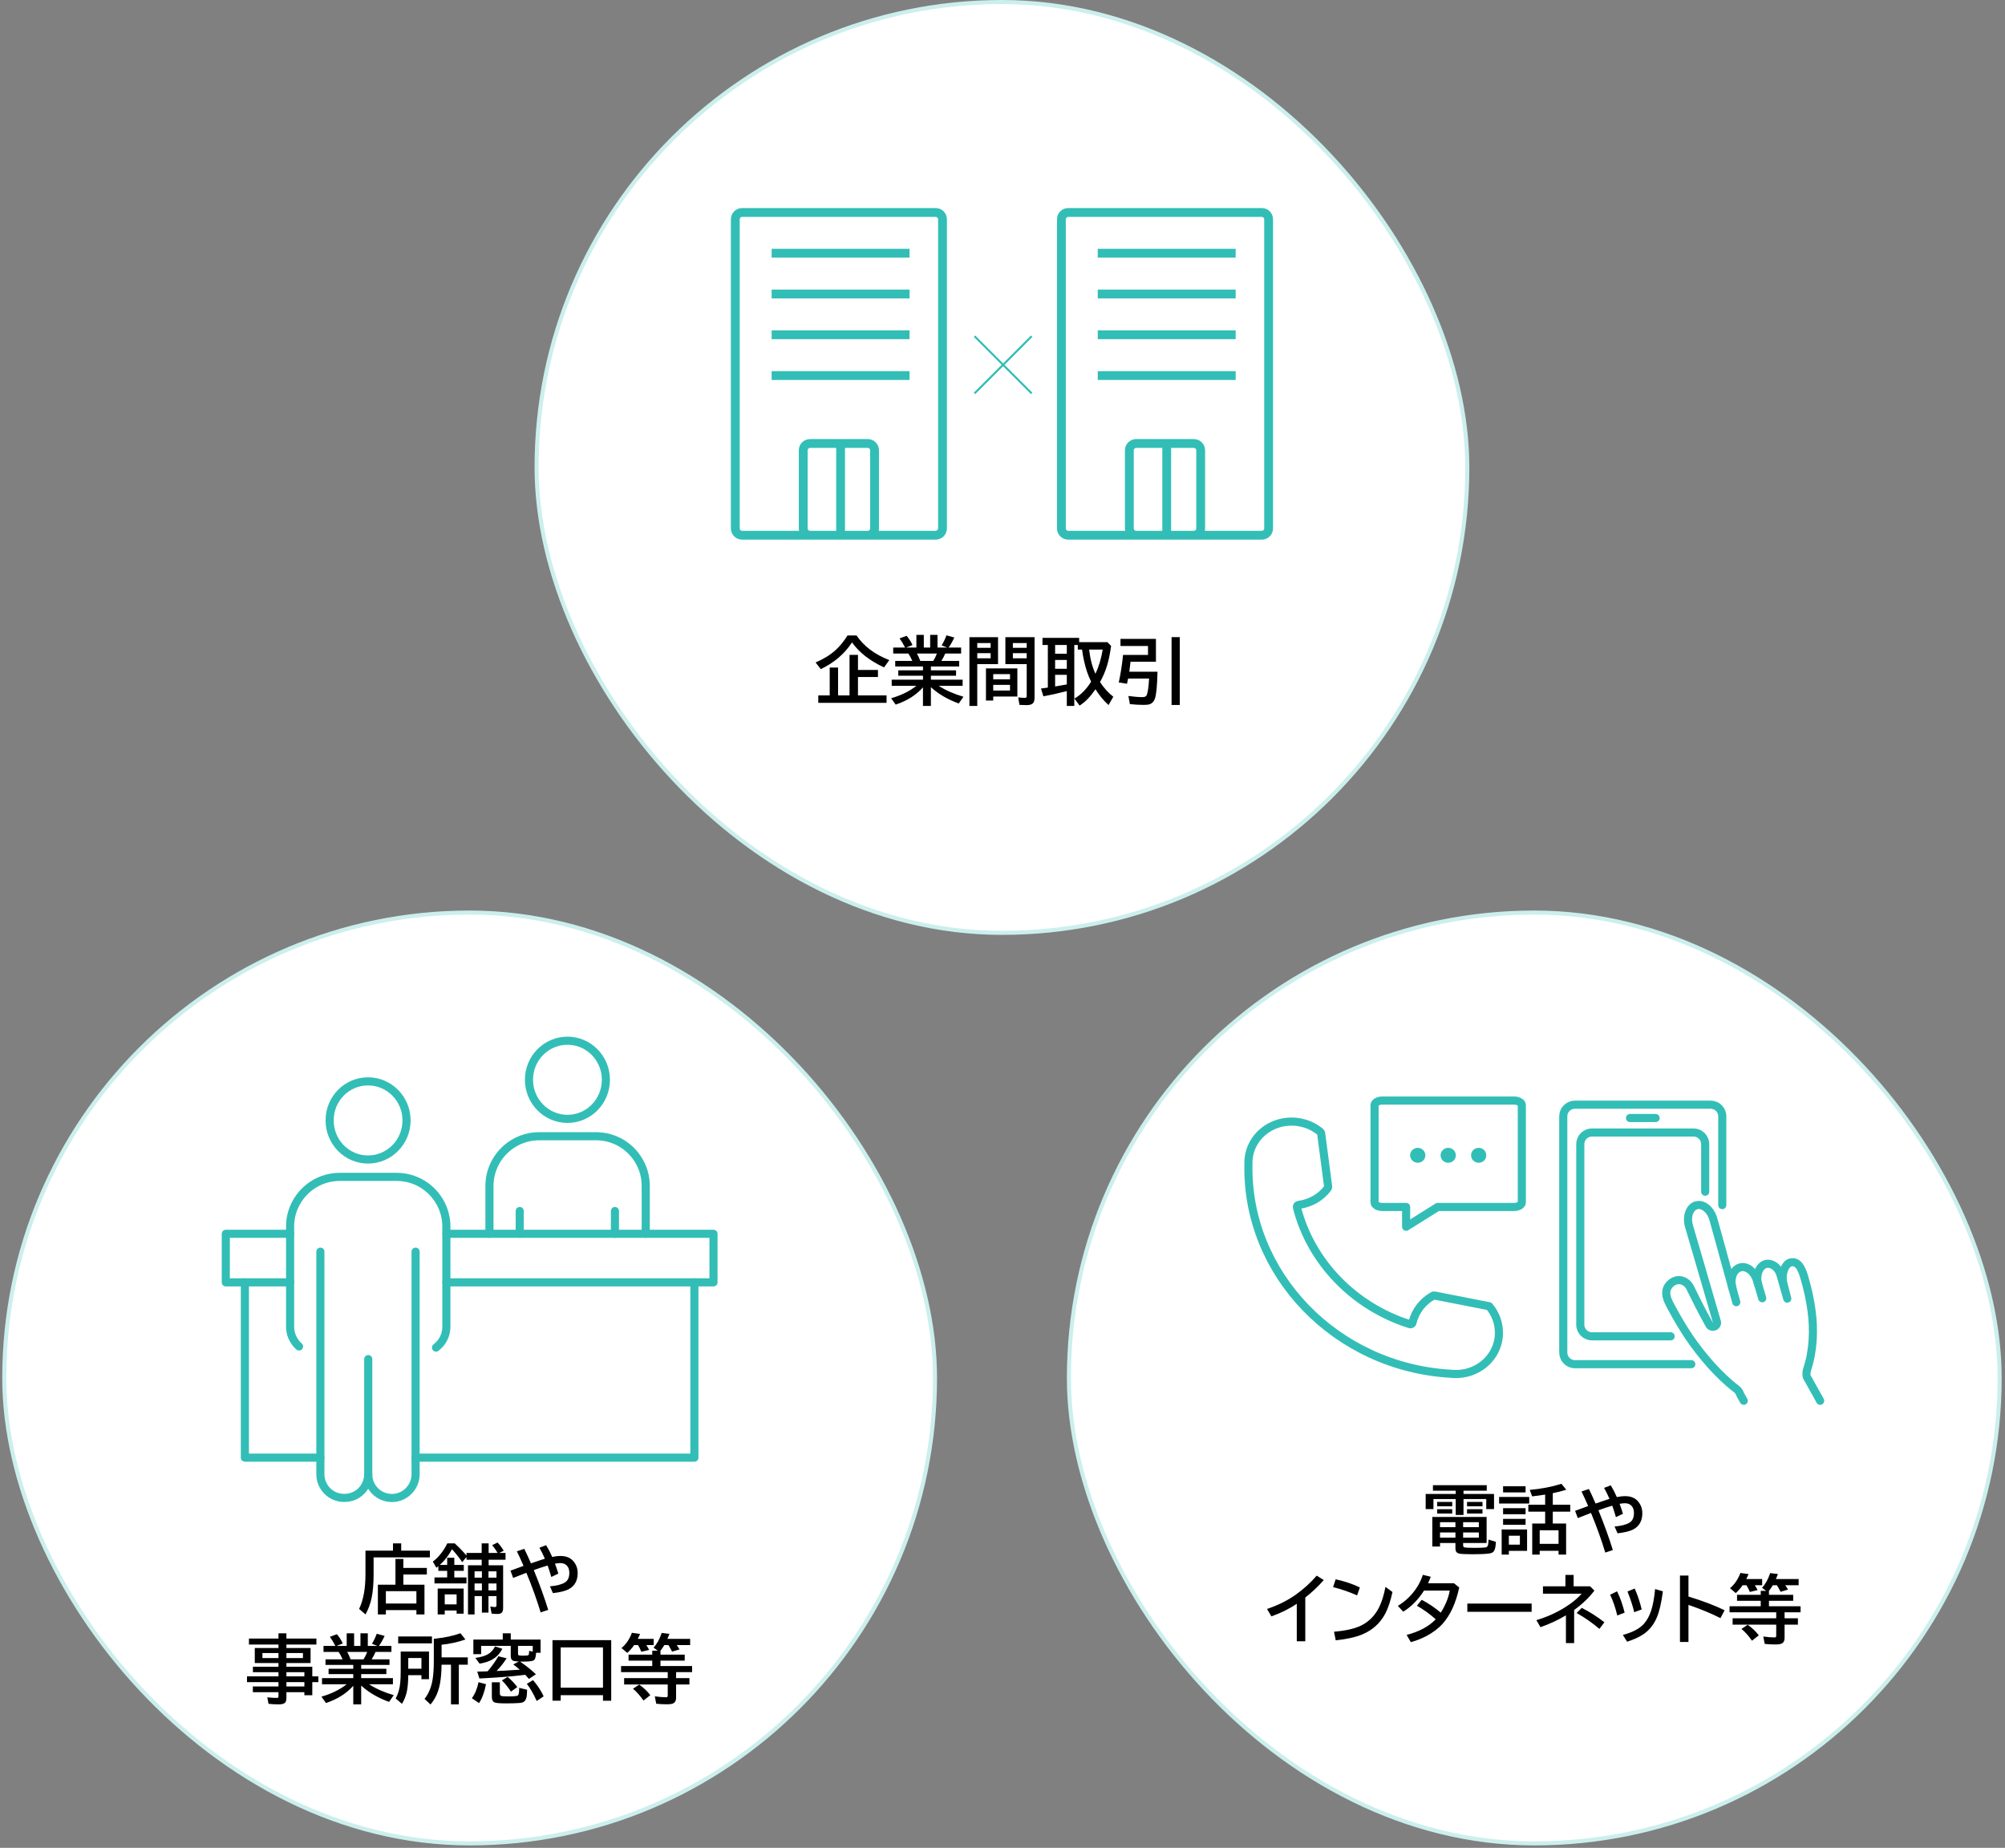 <svg width="446" height="411" viewBox="0 0 446 411" fill="none" xmlns="http://www.w3.org/2000/svg">
<rect x="0" y="0" width="446" height="411" fill="#808080" stroke="none"/>
<rect x="119.361" y="0.451" width="207.035" height="207.035" rx="103.517" fill="white"/>
<rect x="119.361" y="0.451" width="207.035" height="207.035" rx="103.517" stroke="#CBEFED" stroke-width="0.903"/>
<path fill-rule="evenodd" clip-rule="evenodd" d="M208.143 48.014H165.071C164.654 48.014 164.315 48.352 164.315 48.769V117.533C164.315 117.95 164.654 118.289 165.071 118.289H178.046C177.963 118.052 177.917 117.798 177.917 117.533V100.153C177.917 98.901 178.932 97.886 180.184 97.886H186.229H187.741H193.03C194.282 97.886 195.297 98.901 195.297 100.153V117.533C195.297 117.798 195.252 118.052 195.168 118.289H208.143C208.56 118.289 208.899 117.95 208.899 117.533V48.769C208.899 48.352 208.56 48.014 208.143 48.014ZM186.229 99.397H180.184C179.767 99.397 179.428 99.736 179.428 100.153V117.533C179.428 117.95 179.767 118.289 180.184 118.289H186.229V99.397ZM187.741 118.289L187.741 99.397H193.03C193.447 99.397 193.786 99.736 193.786 100.153V117.533C193.786 117.95 193.447 118.289 193.03 118.289H187.741ZM165.071 46.502C163.819 46.502 162.804 47.517 162.804 48.769V117.533C162.804 118.785 163.819 119.8 165.071 119.8H208.143C209.395 119.8 210.41 118.785 210.41 117.533V48.769C210.41 47.517 209.395 46.502 208.143 46.502H165.071ZM171.872 57.081H202.098V55.57H171.872V57.081ZM202.098 66.149H171.872V64.638H202.098V66.149ZM171.872 75.217H202.098V73.705H171.872V75.217ZM202.098 84.284H171.872V82.773H202.098V84.284Z" fill="#32BEB6"/>
<path d="M178.046 118.289V118.514H178.365L178.259 118.214L178.046 118.289ZM195.168 118.289L194.955 118.214L194.849 118.514H195.168V118.289ZM186.229 99.397H186.455V99.172H186.229V99.397ZM186.229 118.289V118.514H186.455V118.289H186.229ZM187.741 99.397V99.172H187.515V99.397H187.741ZM187.741 118.289H187.515V118.514H187.741V118.289ZM202.098 57.081V57.307H202.324V57.081H202.098ZM171.872 57.081H171.646V57.307H171.872V57.081ZM202.098 55.57H202.324V55.344H202.098V55.57ZM171.872 55.57V55.344H171.646V55.57H171.872ZM171.872 66.149H171.646V66.374H171.872V66.149ZM202.098 66.149V66.374H202.324V66.149H202.098ZM171.872 64.638V64.412H171.646V64.638H171.872ZM202.098 64.638H202.324V64.412H202.098V64.638ZM202.098 75.217V75.442H202.324V75.217H202.098ZM171.872 75.217H171.646V75.442H171.872V75.217ZM202.098 73.705H202.324V73.48H202.098V73.705ZM171.872 73.705V73.48H171.646V73.705H171.872ZM171.872 84.284H171.646V84.51H171.872V84.284ZM202.098 84.284V84.51H202.324V84.284H202.098ZM171.872 82.773V82.547H171.646V82.773H171.872ZM202.098 82.773H202.324V82.547H202.098V82.773ZM165.071 48.239H208.143V47.788H165.071V48.239ZM164.541 48.769C164.541 48.476 164.778 48.239 165.071 48.239V47.788C164.529 47.788 164.09 48.227 164.09 48.769H164.541ZM164.541 117.533V48.769H164.09V117.533H164.541ZM165.071 118.063C164.778 118.063 164.541 117.826 164.541 117.533H164.09C164.09 118.075 164.529 118.514 165.071 118.514V118.063ZM178.046 118.063H165.071V118.514H178.046V118.063ZM177.691 117.533C177.691 117.824 177.741 118.104 177.833 118.364L178.259 118.214C178.184 118.001 178.143 117.772 178.143 117.533H177.691ZM177.691 100.153V117.533H178.143V100.153H177.691ZM180.184 97.66C178.807 97.66 177.691 98.776 177.691 100.153H178.143C178.143 99.026 179.057 98.112 180.184 98.112V97.66ZM186.229 97.66H180.184V98.112H186.229V97.66ZM186.229 98.112H187.741V97.66H186.229V98.112ZM193.03 97.66H187.741V98.112H193.03V97.66ZM195.523 100.153C195.523 98.776 194.407 97.66 193.03 97.66V98.112C194.157 98.112 195.071 99.026 195.071 100.153H195.523ZM195.523 117.533V100.153H195.071V117.533H195.523ZM195.381 118.364C195.473 118.104 195.523 117.824 195.523 117.533H195.071C195.071 117.772 195.03 118.001 194.955 118.214L195.381 118.364ZM208.143 118.063H195.168V118.514H208.143V118.063ZM208.673 117.533C208.673 117.826 208.436 118.063 208.143 118.063V118.514C208.685 118.514 209.124 118.075 209.124 117.533H208.673ZM208.673 48.769V117.533H209.124V48.769H208.673ZM208.143 48.239C208.436 48.239 208.673 48.476 208.673 48.769H209.124C209.124 48.227 208.685 47.788 208.143 47.788V48.239ZM180.184 99.623H186.229V99.172H180.184V99.623ZM179.654 100.153C179.654 99.86 179.891 99.623 180.184 99.623V99.172C179.642 99.172 179.203 99.611 179.203 100.153H179.654ZM179.654 117.533V100.153H179.203V117.533H179.654ZM180.184 118.063C179.891 118.063 179.654 117.826 179.654 117.533H179.203C179.203 118.075 179.642 118.514 180.184 118.514V118.063ZM186.229 118.063H180.184V118.514H186.229V118.063ZM186.455 118.289V99.397H186.004V118.289H186.455ZM187.515 99.397L187.515 118.289H187.966L187.966 99.397H187.515ZM187.741 99.623H193.03V99.172H187.741V99.623ZM193.03 99.623C193.323 99.623 193.56 99.86 193.56 100.153H194.011C194.011 99.611 193.572 99.172 193.03 99.172V99.623ZM193.56 100.153V117.533H194.011V100.153H193.56ZM193.56 117.533C193.56 117.826 193.323 118.063 193.03 118.063V118.514C193.572 118.514 194.011 118.075 194.011 117.533H193.56ZM193.03 118.063H187.741V118.514H193.03V118.063ZM163.03 48.769C163.03 47.642 163.944 46.728 165.071 46.728V46.276C163.695 46.276 162.579 47.392 162.579 48.769H163.03ZM163.03 117.533V48.769H162.579V117.533H163.03ZM165.071 119.574C163.944 119.574 163.03 118.66 163.03 117.533H162.579C162.579 118.91 163.695 120.026 165.071 120.026V119.574ZM208.143 119.574H165.071V120.026H208.143V119.574ZM210.184 117.533C210.184 118.66 209.27 119.574 208.143 119.574V120.026C209.52 120.026 210.636 118.91 210.636 117.533H210.184ZM210.184 48.769V117.533H210.636V48.769H210.184ZM208.143 46.728C209.27 46.728 210.184 47.642 210.184 48.769H210.636C210.636 47.392 209.52 46.276 208.143 46.276V46.728ZM165.071 46.728H208.143V46.276H165.071V46.728ZM202.098 56.856H171.872V57.307H202.098V56.856ZM201.872 55.57V57.081H202.324V55.57H201.872ZM171.872 55.796H202.098V55.344H171.872V55.796ZM172.098 57.081V55.57H171.646V57.081H172.098ZM171.872 66.374H202.098V65.923H171.872V66.374ZM171.646 64.638V66.149H172.098V64.638H171.646ZM202.098 64.412H171.872V64.863H202.098V64.412ZM202.324 66.149V64.638H201.872V66.149H202.324ZM202.098 74.991H171.872V75.442H202.098V74.991ZM201.872 73.705V75.217H202.324V73.705H201.872ZM171.872 73.931H202.098V73.48H171.872V73.931ZM172.098 75.217V73.705H171.646V75.217H172.098ZM171.872 84.51H202.098V84.059H171.872V84.51ZM171.646 82.773V84.284H172.098V82.773H171.646ZM202.098 82.547H171.872V82.999H202.098V82.547ZM202.324 84.284V82.773H201.872V84.284H202.324Z" fill="#32BEB6"/>
<path fill-rule="evenodd" clip-rule="evenodd" d="M280.686 48.014H237.614C237.196 48.014 236.858 48.352 236.858 48.769V117.533C236.858 117.95 237.196 118.289 237.614 118.289H250.589C250.505 118.052 250.46 117.798 250.46 117.533V100.153C250.46 98.901 251.475 97.886 252.727 97.886H258.772H260.283H265.573C266.825 97.886 267.84 98.901 267.84 100.153V117.533C267.84 117.798 267.794 118.052 267.711 118.289H280.686C281.103 118.289 281.441 117.95 281.441 117.533V48.769C281.441 48.352 281.103 48.014 280.686 48.014ZM258.772 99.397H252.727C252.31 99.397 251.971 99.736 251.971 100.153V117.533C251.971 117.95 252.31 118.289 252.727 118.289H258.772V99.397ZM260.283 118.289L260.283 99.397H265.573C265.99 99.397 266.329 99.736 266.329 100.153V117.533C266.329 117.95 265.99 118.289 265.573 118.289H260.283ZM237.614 46.502C236.362 46.502 235.347 47.517 235.347 48.769V117.533C235.347 118.785 236.362 119.8 237.614 119.8H280.686C281.938 119.8 282.953 118.785 282.953 117.533V48.769C282.953 47.517 281.938 46.502 280.686 46.502H237.614ZM244.415 57.081H274.641V55.57H244.415V57.081ZM274.641 66.149H244.415V64.638H274.641V66.149ZM244.415 75.217H274.641V73.705H244.415V75.217ZM274.641 84.284H244.415V82.773H274.641V84.284Z" fill="#32BEB6"/>
<path d="M250.589 118.289V118.514H250.908L250.802 118.214L250.589 118.289ZM267.711 118.289L267.498 118.214L267.392 118.514H267.711V118.289ZM258.772 99.397H258.997V99.172H258.772V99.397ZM258.772 118.289V118.514H258.997V118.289H258.772ZM260.283 99.397V99.172H260.057V99.397H260.283ZM260.283 118.289H260.057V118.514H260.283V118.289ZM274.641 57.081V57.307H274.866V57.081H274.641ZM244.415 57.081H244.189V57.307H244.415V57.081ZM274.641 55.57H274.866V55.344H274.641V55.57ZM244.415 55.57V55.344H244.189V55.57H244.415ZM244.415 66.149H244.189V66.374H244.415V66.149ZM274.641 66.149V66.374H274.866V66.149H274.641ZM244.415 64.638V64.412H244.189V64.638H244.415ZM274.641 64.638H274.866V64.412H274.641V64.638ZM274.641 75.217V75.442H274.866V75.217H274.641ZM244.415 75.217H244.189V75.442H244.415V75.217ZM274.641 73.705H274.866V73.48H274.641V73.705ZM244.415 73.705V73.48H244.189V73.705H244.415ZM244.415 84.284H244.189V84.51H244.415V84.284ZM274.641 84.284V84.51H274.866V84.284H274.641ZM244.415 82.773V82.547H244.189V82.773H244.415ZM274.641 82.773H274.866V82.547H274.641V82.773ZM237.614 48.239H280.686V47.788H237.614V48.239ZM237.084 48.769C237.084 48.476 237.321 48.239 237.614 48.239V47.788C237.072 47.788 236.632 48.227 236.632 48.769H237.084ZM237.084 117.533V48.769H236.632V117.533H237.084ZM237.614 118.063C237.321 118.063 237.084 117.826 237.084 117.533H236.632C236.632 118.075 237.072 118.514 237.614 118.514V118.063ZM250.589 118.063H237.614V118.514H250.589V118.063ZM250.234 117.533C250.234 117.824 250.284 118.104 250.376 118.364L250.802 118.214C250.727 118.001 250.686 117.772 250.686 117.533H250.234ZM250.234 100.153V117.533H250.686V100.153H250.234ZM252.727 97.66C251.35 97.66 250.234 98.776 250.234 100.153H250.686C250.686 99.026 251.599 98.112 252.727 98.112V97.66ZM258.772 97.66H252.727V98.112H258.772V97.66ZM258.772 98.112H260.283V97.66H258.772V98.112ZM265.573 97.66H260.283V98.112H265.573V97.66ZM268.065 100.153C268.065 98.776 266.949 97.66 265.573 97.66V98.112C266.7 98.112 267.614 99.026 267.614 100.153H268.065ZM268.065 117.533V100.153H267.614V117.533H268.065ZM267.924 118.364C268.016 118.104 268.065 117.824 268.065 117.533H267.614C267.614 117.772 267.573 118.001 267.498 118.214L267.924 118.364ZM280.686 118.063H267.711V118.514H280.686V118.063ZM281.216 117.533C281.216 117.826 280.978 118.063 280.686 118.063V118.514C281.228 118.514 281.667 118.075 281.667 117.533H281.216ZM281.216 48.769V117.533H281.667V48.769H281.216ZM280.686 48.239C280.978 48.239 281.216 48.476 281.216 48.769H281.667C281.667 48.227 281.228 47.788 280.686 47.788V48.239ZM252.727 99.623H258.772V99.172H252.727V99.623ZM252.197 100.153C252.197 99.86 252.434 99.623 252.727 99.623V99.172C252.185 99.172 251.746 99.611 251.746 100.153H252.197ZM252.197 117.533V100.153H251.746V117.533H252.197ZM252.727 118.063C252.434 118.063 252.197 117.826 252.197 117.533H251.746C251.746 118.075 252.185 118.514 252.727 118.514V118.063ZM258.772 118.063H252.727V118.514H258.772V118.063ZM258.997 118.289V99.397H258.546V118.289H258.997ZM260.057 99.397L260.057 118.289H260.509L260.509 99.397H260.057ZM260.283 99.623H265.573V99.172H260.283V99.623ZM265.573 99.623C265.866 99.623 266.103 99.86 266.103 100.153H266.554C266.554 99.611 266.115 99.172 265.573 99.172V99.623ZM266.103 100.153V117.533H266.554V100.153H266.103ZM266.103 117.533C266.103 117.826 265.866 118.063 265.573 118.063V118.514C266.115 118.514 266.554 118.075 266.554 117.533H266.103ZM265.573 118.063H260.283V118.514H265.573V118.063ZM235.572 48.769C235.572 47.642 236.486 46.728 237.614 46.728V46.276C236.237 46.276 235.121 47.392 235.121 48.769H235.572ZM235.572 117.533V48.769H235.121V117.533H235.572ZM237.614 119.574C236.486 119.574 235.572 118.66 235.572 117.533H235.121C235.121 118.91 236.237 120.026 237.614 120.026V119.574ZM280.686 119.574H237.614V120.026H280.686V119.574ZM282.727 117.533C282.727 118.66 281.813 119.574 280.686 119.574V120.026C282.062 120.026 283.178 118.91 283.178 117.533H282.727ZM282.727 48.769V117.533H283.178V48.769H282.727ZM280.686 46.728C281.813 46.728 282.727 47.642 282.727 48.769H283.178C283.178 47.392 282.062 46.276 280.686 46.276V46.728ZM237.614 46.728H280.686V46.276H237.614V46.728ZM274.641 56.856H244.415V57.307H274.641V56.856ZM274.415 55.57V57.081H274.866V55.57H274.415ZM244.415 55.796H274.641V55.344H244.415V55.796ZM244.64 57.081V55.57H244.189V57.081H244.64ZM244.415 66.374H274.641V65.923H244.415V66.374ZM244.189 64.638V66.149H244.64V64.638H244.189ZM274.641 64.412H244.415V64.863H274.641V64.412ZM274.866 66.149V64.638H274.415V66.149H274.866ZM274.641 74.991H244.415V75.442H274.641V74.991ZM274.415 73.705V75.217H274.866V73.705H274.415ZM244.415 73.931H274.641V73.48H244.415V73.931ZM244.64 75.217V73.705H244.189V75.217H244.64ZM244.415 84.51H274.641V84.059H244.415V84.51ZM244.189 82.773V84.284H244.64V82.773H244.189ZM274.641 82.547H244.415V82.999H274.641V82.547ZM274.866 84.284V82.773H274.415V84.284H274.866Z" fill="#32BEB6"/>
<path d="M229.496 74.778L223.134 81.14M223.134 81.14L216.772 87.502M223.134 81.14L229.496 87.502M223.134 81.14L216.772 74.778" stroke="#32BEB6" stroke-width="0.451"/>
<path d="M190.851 149.01H195.294V150.578H190.851V154.672H197.211V156.32H182.022V154.672H184.564V148.482H186.424V154.672H188.975V145.656H190.851V149.01ZM181.421 147.345C183.197 146.587 184.667 145.683 185.831 144.632C186.806 143.76 187.702 142.664 188.52 141.342H190.534C192.159 143.741 194.587 145.566 197.82 146.817L196.659 148.442C193.545 147.017 191.165 145.165 189.519 142.886C187.9 145.393 185.588 147.375 182.582 148.831L181.421 147.345ZM207.072 148.238V149.099H212.668V150.293H207.072V151.179H214.13V152.543H208.81C210.353 153.54 212.189 154.349 214.317 154.972L213.269 156.467C210.816 155.579 208.75 154.371 207.072 152.844V157.019H205.309V152.885C203.788 154.601 201.765 155.879 199.242 156.718L198.226 155.305C200.452 154.666 202.326 153.746 203.847 152.543H198.356V151.179H205.309V150.293H199.818V149.099H205.309V148.238H199.136V147.004H202.937C202.661 146.365 202.366 145.815 202.052 145.355H198.689V144.023H201.329L201.297 143.966C200.918 143.213 200.52 142.555 200.103 141.992L201.67 141.416C202.163 141.984 202.599 142.669 202.978 143.471L201.581 144.023H203.847V141.212H205.496V144.023H206.909V141.212H208.542V144.023H210.686L209.46 143.544C209.833 142.959 210.194 142.214 210.54 141.31L212.286 141.797C211.821 142.772 211.396 143.514 211.011 144.023H213.797V145.355H210.264C210.015 145.945 209.725 146.495 209.395 147.004H213.367V148.238H207.072ZM204.716 147.004H207.6C207.919 146.484 208.19 145.934 208.412 145.355H203.961C204.232 145.821 204.483 146.37 204.716 147.004ZM222.009 141.724V147.719H217.387V157.019H215.641V141.724H222.009ZM217.387 143.024V144.088H220.36V143.024H217.387ZM217.387 145.282V146.419H220.36V145.282H217.387ZM230.132 141.724V155.118C230.132 155.698 230.023 156.117 229.807 156.377C229.563 156.681 229.076 156.832 228.345 156.832C227.901 156.832 227.381 156.816 226.785 156.783L226.485 155.118C227.037 155.183 227.516 155.216 227.922 155.216C228.15 155.216 228.288 155.167 228.337 155.07C228.369 155.005 228.385 154.888 228.385 154.72V147.719H223.642V141.724H230.132ZM225.307 143.024V144.088H228.385V143.024H225.307ZM225.307 145.282V146.419H228.385V145.282H225.307ZM226.306 148.661V154.923H220.937V155.817H219.321V148.661H226.306ZM220.937 149.944V151.089H224.673V149.944H220.937ZM220.937 152.324V153.591H224.673V152.324H220.937ZM240.049 142.829H246.336L247.157 143.665C246.935 145.312 246.65 146.72 246.304 147.889C245.925 149.194 245.389 150.464 244.695 151.699C245.567 153.036 246.553 154.127 247.652 154.972L246.588 156.816C245.467 155.798 244.5 154.628 243.688 153.307C243.033 154.228 242.443 154.956 241.918 155.492C241.376 156.05 240.786 156.532 240.147 156.938L239.002 155.37C240.409 154.569 241.649 153.315 242.722 151.609C242.7 151.566 242.678 151.525 242.657 151.488C242.029 150.231 241.522 148.731 241.138 146.988C240.921 146.007 240.775 145.171 240.699 144.478H239.749V143.462H238.969V157.019H237.304V153.713L236.776 153.843C235.146 154.265 233.586 154.609 232.097 154.875L231.561 153.144C232.298 153.047 232.807 152.977 233.088 152.933V143.462H231.894V141.879H240.049V142.829ZM237.304 143.462H234.705V145.404H237.304V143.462ZM237.304 146.785H234.705V148.75H237.304V146.785ZM237.304 150.099H234.705V152.682C234.986 152.633 235.197 152.598 235.338 152.576C235.771 152.506 236.427 152.389 237.304 152.227V150.099ZM242.275 144.478C242.497 146.525 242.963 148.322 243.672 149.871C244.43 148.263 244.969 146.465 245.288 144.478H242.275ZM257.48 149.4C257.41 152.535 257.212 154.547 256.887 155.435C256.655 156.063 256.265 156.467 255.718 156.645C255.431 156.737 255 156.783 254.426 156.783C253.473 156.783 252.444 156.727 251.34 156.613L251.007 154.801C252.225 154.969 253.267 155.053 254.134 155.053C254.551 155.053 254.835 154.956 254.987 154.761C255.268 154.387 255.477 153.109 255.612 150.927H250.942C250.893 151.203 250.809 151.59 250.69 152.089L248.862 151.788C249.29 149.839 249.607 147.8 249.813 145.672H255.368V143.682H249.244V142.098H257.131V147.183H251.478L251.462 147.321C251.402 147.943 251.318 148.636 251.21 149.4H257.48ZM260.608 141.708H262.435V156.8H260.608V141.708Z" fill="black"/>
<rect x="0.951" y="202.973" width="207.035" height="207.035" rx="103.517" fill="white"/>
<rect x="0.951" y="202.973" width="207.035" height="207.035" rx="103.517" stroke="#CBEFED" stroke-width="0.903"/>
<path d="M90.433 249.198C90.433 254.012 86.59 257.899 81.867 257.899C77.143 257.899 73.323 254.012 73.323 249.198C73.323 244.383 77.143 240.519 81.867 240.519C86.59 240.519 90.433 244.406 90.433 249.198Z" stroke="#32BEB6" stroke-width="1.805" stroke-linecap="round" stroke-linejoin="round"/>
<path d="M81.912 327.919C81.912 330.835 84.263 333.185 87.178 333.185C88.625 333.185 89.936 332.597 90.885 331.648C91.835 330.699 92.445 329.365 92.445 327.919V278.399" stroke="#32BEB6" stroke-width="1.805" stroke-linecap="round" stroke-linejoin="round"/>
<path d="M81.912 327.896V324.212V302.379V302.289" stroke="#32BEB6" stroke-width="1.805" stroke-linecap="round" stroke-linejoin="round"/>
<path d="M81.913 327.896C81.89 330.835 79.54 333.185 76.624 333.162H76.511C73.618 333.162 71.267 330.812 71.267 327.896V278.399" stroke="#32BEB6" stroke-width="1.805" stroke-linecap="round" stroke-linejoin="round"/>
<path d="M96.988 299.735C97.214 299.554 97.44 299.351 97.643 299.147C98.66 298.108 99.293 296.684 99.293 295.102V272.794C99.293 270.85 98.773 269.019 97.892 267.437C95.993 264.047 92.377 261.764 88.241 261.764H75.584C71.425 261.764 67.809 264.047 65.933 267.437C65.029 269.019 64.532 270.85 64.532 272.794V295.102C64.532 296.367 64.939 297.52 65.617 298.469C65.865 298.853 66.182 299.192 66.521 299.486" stroke="#32BEB6" stroke-width="1.805" stroke-linecap="round" stroke-linejoin="round"/>
<path d="M134.778 240.157C134.778 244.971 130.958 248.859 126.234 248.859C121.51 248.859 117.668 244.971 117.668 240.157C117.668 235.343 121.51 231.478 126.234 231.478C130.958 231.478 134.778 235.365 134.778 240.157Z" stroke="#32BEB6" stroke-width="1.805" stroke-linecap="round" stroke-linejoin="round"/>
<path d="M136.789 274.421V269.358" stroke="#32BEB6" stroke-width="1.805" stroke-linecap="round" stroke-linejoin="round"/>
<path d="M115.611 274.421V269.358" stroke="#32BEB6" stroke-width="1.805" stroke-linecap="round" stroke-linejoin="round"/>
<path d="M108.876 274.421V263.753C108.876 261.809 109.396 259.979 110.277 258.397C112.176 255.006 115.792 252.724 119.928 252.724H132.585C136.744 252.724 140.36 255.006 142.236 258.397C143.14 259.979 143.637 261.809 143.637 263.753V274.421" stroke="#32BEB6" stroke-width="1.805" stroke-linecap="round" stroke-linejoin="round"/>
<path d="M54.474 285.225H50.225V274.421H64.532" stroke="#32BEB6" stroke-width="1.805" stroke-linecap="round" stroke-linejoin="round"/>
<path d="M154.463 285.225H158.712V274.421H143.637H136.789H115.611H108.876H99.293" stroke="#32BEB6" stroke-width="1.805" stroke-linecap="round" stroke-linejoin="round"/>
<path d="M99.293 285.224H108.876H115.611H136.789H143.637H154.463V324.212H92.444" stroke="#32BEB6" stroke-width="1.805" stroke-linecap="round" stroke-linejoin="round"/>
<path d="M64.531 285.224H54.474V324.212H71.267" stroke="#32BEB6" stroke-width="1.805" stroke-linecap="round" stroke-linejoin="round"/>
<path d="M89.247 344.896H95.631V346.391H83.106V350.184C83.106 352.215 82.966 353.923 82.684 355.309C82.424 356.614 81.966 357.873 81.311 359.086L79.882 357.852C80.824 355.902 81.295 353.347 81.295 350.184V344.896H87.419V343.28H89.247V344.896ZM89.726 348.738H94.949V350.2H89.726V352.467H94.421V359.086H92.626V358.12H85.835V359.086H84.057V352.467H87.964V346.74H89.726V348.738ZM85.835 353.912V356.658H92.626V353.912H85.835ZM107.149 345.408V343.28H108.692V345.408H110.674C110.317 344.758 109.916 344.182 109.472 343.678L110.674 343.093C111.118 343.526 111.576 344.133 112.047 344.913L111.056 345.408H112.453V346.919H108.692V348.154H111.917V357.665C111.917 358.169 111.806 358.521 111.584 358.721C111.389 358.894 111.059 358.981 110.593 358.981C110.144 358.981 109.732 358.954 109.358 358.9L109.058 357.316C109.486 357.397 109.838 357.438 110.114 357.438C110.33 357.438 110.439 357.299 110.439 357.023V355.009H108.66V358.68H107.198V355.009H105.565V359.086H104.103V348.154H107.149V346.919H103.77V346.302L102.82 347.455C102.165 346.486 101.406 345.527 100.545 344.58C99.793 345.977 98.888 347.141 97.832 348.072H99.473V346.472H101.057V348.072H103.169V349.388H101.057V350.85H103.77V352.182H96.647V350.85H99.473V349.388H97.508V348.348C97.399 348.446 97.256 348.565 97.077 348.706L96.281 347.333C97.548 346.386 98.623 345.034 99.506 343.28H101.155C102.124 344.168 102.996 345.07 103.77 345.985V345.408H107.149ZM107.198 349.502H105.565V350.899H107.198V349.502ZM108.66 349.502V350.899H110.439V349.502H108.66ZM107.198 352.199H105.565V353.726H107.198V352.199ZM108.66 352.199V353.726H110.439V352.199H108.66ZM103.137 353.328V358.916H101.569V358.201H98.929V359.086H97.361V353.328H103.137ZM98.929 354.627V356.853H101.569V354.627H98.929ZM116.628 344.49C117.061 345.373 117.554 346.45 118.106 347.723C118.642 347.528 119.33 347.295 120.169 347.024C120.624 346.878 120.968 346.767 121.201 346.691C120.822 345.793 120.419 344.978 119.991 344.247L121.485 343.678C121.978 344.485 122.428 345.357 122.834 346.293C123.543 346.147 124.144 346.074 124.637 346.074C125.666 346.074 126.505 346.334 127.155 346.854C127.252 346.935 127.336 347.014 127.407 347.089C128.138 347.869 128.503 348.795 128.503 349.867C128.503 351.53 127.862 352.718 126.578 353.433C125.82 353.861 124.626 354.164 122.996 354.343L122.33 352.832C123.825 352.708 124.935 352.421 125.66 351.971C126.316 351.57 126.643 350.853 126.643 349.819C126.643 349.147 126.467 348.622 126.115 348.243C125.758 347.853 125.26 347.658 124.621 347.658C124.334 347.658 123.944 347.701 123.451 347.788C123.706 348.459 123.955 349.196 124.198 349.997L122.631 350.753C122.349 349.767 122.078 348.917 121.818 348.202C120.86 348.478 119.834 348.817 118.74 349.218C120.04 352.402 121.109 355.353 121.948 358.071L120.267 358.632C119.39 355.745 118.331 352.808 117.091 349.819L116.799 349.932C115.553 350.409 114.671 350.753 114.151 350.964L113.55 349.348L113.777 349.266C115.028 348.806 115.921 348.478 116.457 348.283C115.943 347.087 115.45 346.006 114.979 345.043L116.628 344.49ZM61.947 366.553V365.774H55.376V364.442H61.947V363.28H63.71V364.442H70.386V365.774H63.71V366.553H69.087V369.9H63.71V370.712H69.469V372.856H70.817V374.14H69.469V377.056H67.706V376.374H63.71V377.6C63.71 378.104 63.62 378.464 63.442 378.68C63.214 378.951 62.738 379.086 62.012 379.086C61.189 379.086 60.431 379.046 59.738 378.965L59.453 377.519C60.217 377.605 60.929 377.649 61.59 377.649C61.763 377.649 61.868 377.611 61.907 377.535C61.934 377.481 61.947 377.4 61.947 377.291V376.374H56.245V375.106H61.947V374.14H54.945V372.856H61.947V371.93H56.261V370.712H61.947V369.9H56.675V366.553H61.947ZM61.947 367.666H58.373V368.787H61.947V367.666ZM63.71 367.666V368.787H67.389V367.666H63.71ZM63.71 375.106H67.706V374.14H63.71V375.106ZM63.71 372.856H67.706V371.93H63.71V372.856ZM80.345 370.306V371.167H85.941V372.361H80.345V373.246H87.403V374.611H82.083C83.626 375.607 85.462 376.417 87.59 377.04L86.542 378.534C84.089 377.646 82.023 376.439 80.345 374.911V379.086H78.582V374.952C77.06 376.669 75.038 377.947 72.514 378.786L71.499 377.373C73.725 376.734 75.598 375.813 77.12 374.611H71.629V373.246H78.582V372.361H73.091V371.167H78.582V370.306H72.409V369.071H76.21C75.934 368.432 75.639 367.883 75.325 367.422H71.962V366.09H74.602L74.57 366.034C74.191 365.281 73.792 364.623 73.376 364.06L74.943 363.483C75.436 364.052 75.872 364.737 76.251 365.538L74.854 366.09H77.12V363.28H78.769V366.09H80.182V363.28H81.815V366.09H83.959L82.733 365.611C83.106 365.026 83.466 364.282 83.813 363.377L85.559 363.865C85.094 364.84 84.668 365.581 84.284 366.09H87.07V367.422H83.537C83.288 368.013 82.998 368.562 82.668 369.071H86.64V370.306H80.345ZM77.989 369.071H80.873C81.192 368.552 81.463 368.002 81.685 367.422H77.234C77.504 367.888 77.756 368.438 77.989 369.071ZM98.222 370.265C98.212 371.847 98.098 373.233 97.881 374.424C97.654 375.67 97.28 376.755 96.76 377.681C96.517 378.125 96.186 378.605 95.769 379.119L94.437 377.868C95.374 376.682 95.978 375.201 96.249 373.425C96.416 372.32 96.5 370.961 96.5 369.348V364.506L96.866 364.466C99.021 364.233 100.876 363.832 102.43 363.264L103.526 364.661C101.837 365.246 100.072 365.633 98.231 365.822V368.633H104.054V370.265H102.064V379.086H100.318V370.265H98.222ZM95.428 367.341V373.49H93.747V372.597H90.806C90.806 373.858 90.728 374.947 90.571 375.862C90.381 376.988 89.997 378.022 89.418 378.965L88.02 377.779C88.556 376.788 88.89 375.661 89.019 374.4C89.095 373.685 89.133 372.824 89.133 371.817V367.341H95.428ZM93.747 368.771H90.815V371.151H93.747V368.771ZM88.573 363.979H96.086V365.522H88.573V363.979ZM119.252 367.617C119.197 368.5 119.046 369.042 118.797 369.242C118.526 369.464 117.727 369.575 116.401 369.575C116.352 369.575 116.111 369.572 115.678 369.567C115.726 369.599 115.778 369.635 115.832 369.672C117.11 370.555 118.234 371.462 119.203 372.393L117.66 373.425C117.373 373.089 117.118 372.805 116.896 372.572L116.831 372.507L116.522 372.548C113.853 372.878 110.561 373.138 106.645 373.328L106.158 371.801C106.813 371.79 107.585 371.768 108.473 371.736C109.431 370.593 110.225 369.477 110.853 368.389L112.697 368.836C112.042 369.859 111.297 370.801 110.463 371.662C111.378 371.641 112.643 371.573 114.256 371.459L115.629 371.37C115.06 370.888 114.573 370.498 114.167 370.2L115.426 369.551C114.852 369.534 114.465 369.494 114.264 369.429C113.831 369.288 113.615 368.947 113.615 368.405V366.074H107.027V367.918H105.297V364.677H111.836V363.28H113.615V364.677H120.251V367.617H119.252ZM118.504 367.366V366.074H115.231V367.82C115.231 368.026 115.299 368.151 115.434 368.194C115.575 368.237 115.913 368.259 116.449 368.259C117.088 368.259 117.451 368.216 117.538 368.129C117.646 368.026 117.7 367.772 117.7 367.366C117.7 367.333 117.698 367.268 117.692 367.171L118.504 367.366ZM104.964 377.722C105.668 376.763 106.161 375.575 106.442 374.156L108.108 374.595C107.777 376.328 107.263 377.73 106.564 378.802L104.964 377.722ZM109.407 374.172H111.186V376.585C111.186 376.937 111.286 377.145 111.486 377.21C111.709 377.281 112.266 377.316 113.16 377.316C114.405 377.316 115.096 377.235 115.231 377.072C115.399 376.877 115.483 376.392 115.483 375.618C115.483 375.586 115.48 375.515 115.475 375.407L117.253 375.837C117.232 376.666 117.189 377.21 117.124 377.47C117.015 377.903 116.866 378.209 116.677 378.388C116.439 378.615 116.07 378.745 115.572 378.778C114.7 378.837 113.712 378.867 112.607 378.867C111.232 378.867 110.376 378.799 110.041 378.664C109.618 378.491 109.407 378.082 109.407 377.438V374.172ZM105.744 368.755C106.886 368.598 107.785 368.343 108.441 367.991C109.177 367.59 109.737 366.989 110.122 366.188L111.738 366.724C111.148 367.921 110.233 368.803 108.993 369.372C108.354 369.659 107.582 369.878 106.678 370.03L105.744 368.755ZM119.39 378.331C118.642 376.696 117.909 375.426 117.189 374.522L118.569 373.693C119.566 374.841 120.354 376.043 120.933 377.299L119.39 378.331ZM113.663 376.252C112.954 375.196 112.282 374.365 111.649 373.758L112.916 372.978C113.658 373.579 114.378 374.332 115.077 375.236L113.663 376.252ZM135.96 364.807V378.282H134.132V377.04H124.726V378.266H122.899V364.807H135.96ZM124.726 366.423V375.374H134.132V366.423H124.726ZM143.774 365.895C144.017 366.269 144.223 366.629 144.391 366.976L142.661 367.39C142.423 366.794 142.173 366.296 141.914 365.895H141.061C140.617 366.54 140.108 367.122 139.534 367.642L138.25 366.561C139.263 365.717 140.035 364.585 140.565 363.166L142.377 363.418C142.198 363.851 142.03 364.217 141.873 364.515H145.406V365.895H143.774ZM150.532 365.895C150.775 366.226 150.984 366.548 151.157 366.862L149.5 367.358C149.224 366.8 148.953 366.312 148.688 365.895H147.778C147.486 366.399 147.196 366.816 146.909 367.146H146.917V368.024H152.31V369.356H146.917V370.566H153.951V371.914H150.393V373.246H153.358V374.66H150.393V377.616C150.393 378.179 150.223 378.572 149.882 378.794C149.6 378.978 149.105 379.07 148.395 379.07C147.529 379.07 146.722 379.03 145.975 378.948L145.658 377.299C146.595 377.435 147.423 377.503 148.144 377.503C148.328 377.503 148.441 377.462 148.485 377.381C148.517 377.316 148.533 377.202 148.533 377.04V374.66H138.835V373.246H148.533V371.914H138.153V370.566H145.089V369.356H139.818V368.024H145.089V367.146H146.308L145.374 366.464C146.143 365.641 146.746 364.553 147.185 363.199L148.915 363.402C148.818 363.667 148.669 364.038 148.468 364.515H153.521V365.895H150.532ZM143.14 378.234C142.366 377.124 141.586 376.249 140.801 375.61L142.198 374.692C143.178 375.385 143.998 376.168 144.659 377.04L143.14 378.234Z" fill="black"/>
<rect x="237.772" y="202.973" width="207.035" height="207.035" rx="103.517" fill="white"/>
<rect x="237.772" y="202.973" width="207.035" height="207.035" rx="103.517" stroke="#CBEFED" stroke-width="0.903"/>
<path d="M386.224 289.636L385.359 286.481L383.123 278.4V278.345L381.12 271.156C380.777 269.949 380.077 268.975 379.268 268.453C379.186 268.399 379.09 268.344 379.007 268.302C378.472 268.014 377.896 267.932 377.347 268.083C375.852 268.495 375.111 270.539 375.687 272.652C375.687 272.652 379.515 285.699 381.902 293.958C382.176 294.891 380.997 295.481 380.393 294.85C380.324 294.795 380.269 294.726 380.228 294.644C378.472 291.516 376.716 287.949 375.975 286.412C375.468 285.356 374.37 284.615 373.204 284.738C372.628 284.807 372.079 285.054 371.612 285.479C369.651 287.304 371.105 289.527 372.134 291.42C373.19 293.382 374.329 295.289 375.564 297.141C375.564 297.168 375.591 297.182 375.605 297.209C375.742 297.415 375.879 297.621 376.016 297.813C377.251 299.61 378.733 301.517 380.338 303.328L380.626 303.658C382.41 305.633 384.33 307.485 386.292 308.967C386.663 309.255 386.937 309.639 387.074 310.106L387.801 311.409L387.884 311.56" stroke="#32BEB6" stroke-width="1.805" stroke-linecap="round" stroke-linejoin="round"/>
<path d="M392 288.759L391.067 285.589L390.875 284.958C390.285 282.846 388.597 281.474 387.102 281.899C385.936 282.214 385.167 283.504 385.167 285.041C385.167 285.507 385.222 286.001 385.36 286.481" stroke="#32BEB6" stroke-width="1.805" stroke-linecap="round" stroke-linejoin="round"/>
<path d="M391.066 285.589C390.792 284.56 390.833 283.408 391.313 282.461C391.89 281.295 393.001 280.733 394.236 281.309C394.373 281.364 394.496 281.432 394.62 281.515C395.361 281.995 395.841 282.777 396.088 283.641L397.569 288.841L396.719 285.548C396.143 283.449 397.048 281.144 398.242 280.815C400.341 280.225 401.095 283.188 401.493 284.588C402.138 286.838 402.659 289.143 402.961 291.475C403.551 295.755 403.373 300.434 401.987 304.591C401.809 305.126 401.781 305.688 401.919 306.237L404.8 311.409L404.882 311.56" stroke="#32BEB6" stroke-width="1.805" stroke-linecap="round" stroke-linejoin="round"/>
<path d="M376.222 303.425H350.333C348.906 303.425 347.74 302.259 347.74 300.832V248.286C347.74 246.859 348.906 245.707 350.333 245.707H380.53C381.957 245.707 383.109 246.859 383.109 248.286V268.042" stroke="#32BEB6" stroke-width="1.805" stroke-linecap="round" stroke-linejoin="round"/>
<path d="M371.626 297.223H354.12C352.694 297.223 351.527 296.071 351.527 294.631V254.487C351.527 253.047 352.694 251.894 354.12 251.894H376.73C378.157 251.894 379.309 253.047 379.309 254.487V265.065" stroke="#32BEB6" stroke-width="1.805" stroke-linecap="round" stroke-linejoin="round"/>
<path d="M362.585 248.67H368.279" stroke="#32BEB6" stroke-width="1.805" stroke-linecap="round" stroke-linejoin="round"/>
<path d="M328.929 255.303C329.866 255.303 330.614 256.051 330.614 256.964C330.614 257.876 329.866 258.624 328.929 258.624C327.991 258.624 327.23 257.889 327.23 256.964C327.23 256.038 327.978 255.303 328.929 255.303Z" fill="#32BEB6"/>
<path d="M322.149 255.303C323.087 255.303 323.847 256.051 323.847 256.964C323.847 257.876 323.087 258.624 322.149 258.624C321.212 258.624 320.451 257.889 320.451 256.964C320.451 256.038 321.212 255.303 322.149 255.303Z" fill="#32BEB6"/>
<path d="M315.382 255.303C316.295 255.303 317.068 256.051 317.068 256.964C317.068 257.876 316.295 258.624 315.382 258.624C314.47 258.624 313.671 257.889 313.671 256.964C313.671 256.038 314.432 255.303 315.382 255.303Z" fill="#32BEB6"/>
<path d="M333.328 297.808C333.378 297.453 333.416 297.086 333.429 296.731C333.429 296.325 333.429 295.92 333.378 295.54C333.226 293.892 332.618 292.371 331.68 291.079C331.541 290.901 331.401 290.711 331.249 290.534L319.122 288.151C319.008 288.126 318.881 288.151 318.767 288.202C316.498 289.469 314.8 291.611 314.217 294.171C314.167 294.45 313.875 294.615 313.596 294.526C301.177 290.61 291.609 280.725 288.492 268.559C288.416 268.293 288.618 268.027 288.897 267.989C291.546 267.647 293.865 266.266 295.348 264.263C295.424 264.162 295.449 264.048 295.436 263.921L293.878 252.06C293.852 251.946 293.801 251.831 293.7 251.755C292.61 250.856 291.318 250.171 289.886 249.804L288.961 249.601C288.568 249.525 288.149 249.487 287.731 249.474C282.535 249.246 278.151 252.959 277.732 257.864C277.732 258.028 277.732 258.18 277.707 258.345C277.707 258.51 277.707 258.675 277.707 258.827C277.15 283.412 297.248 304.195 322.911 305.564C323.075 305.589 323.24 305.589 323.418 305.602C328.398 305.817 332.618 302.408 333.328 297.808Z" stroke="#32BEB6" stroke-width="1.805" stroke-linecap="round" stroke-linejoin="round"/>
<path d="M336.774 268.458H319.805L312.784 272.855V268.458H307.487C306.537 268.458 305.764 267.989 305.764 267.431V245.812C305.764 245.254 306.537 244.785 307.487 244.785H336.774C337.724 244.785 338.523 245.254 338.523 245.812V267.431C338.523 267.989 337.724 268.458 336.774 268.458Z" stroke="#32BEB6" stroke-width="1.805" stroke-linecap="round" stroke-linejoin="round"/>
<path d="M323.817 332.288V331.557H318.749V330.338H330.721V331.557H325.547V332.288H332.338V335.658H330.608V333.417H325.547V336.958H323.817V333.417H318.863V335.658H317.132V332.288H323.817ZM325.466 343.196V343.659C325.466 343.919 325.537 344.079 325.677 344.138C325.889 344.23 326.66 344.276 327.992 344.276C329.243 344.276 330.064 344.244 330.453 344.179C330.768 344.125 330.954 343.922 331.014 343.57C331.063 343.277 331.098 342.898 331.119 342.433L332.752 342.944C332.714 343.984 332.56 344.683 332.289 345.04C332.083 345.311 331.729 345.476 331.225 345.535C330.391 345.644 329.186 345.698 327.611 345.698C325.959 345.698 324.933 345.644 324.532 345.535C324.164 345.438 323.931 345.24 323.834 344.942C323.779 344.78 323.752 344.569 323.752 344.309V343.196H320.325V343.976H318.611V337.405H330.689V343.196H325.466ZM323.752 338.566H320.325V339.671H323.752V338.566ZM325.466 338.566V339.671H328.959V338.566H325.466ZM323.752 340.849H320.325V342.002H323.752V340.849ZM325.466 340.849V342.002H328.959V340.849H325.466ZM319.691 334.066H323.038V335.033H319.691V334.066ZM319.691 335.675H323.038V336.641H319.691V335.675ZM326.335 334.066H329.771V335.033H326.335V334.066ZM326.335 335.675H329.771V336.641H326.335V335.675ZM345.407 338.859H348.372V345.779H346.69V344.926H342.499V345.779H340.834V338.859H343.709V336.227H339.965V334.684H343.709V332.426L343.604 332.442C342.732 332.583 341.803 332.71 340.818 332.824L340.282 331.386C342.854 331.153 345.207 330.701 347.34 330.029L348.404 331.353C347.532 331.624 346.533 331.879 345.407 332.117V334.684H349.29V336.227H345.407V338.859ZM346.69 340.369H342.499V343.383H346.69V340.369ZM339.689 340.183V344.942H335.636V345.779H334.035V340.183H339.689ZM335.636 341.58V343.562H338.089V341.58H335.636ZM334.352 330.574H339.356V331.938H334.352V330.574ZM333.467 332.954H340.168V334.416H333.467V332.954ZM334.352 335.447H339.356V336.796H334.352V335.447ZM334.352 337.827H339.356V339.143H334.352V337.827ZM353.448 331.183C353.882 332.066 354.374 333.143 354.927 334.416C355.463 334.221 356.15 333.988 356.99 333.717C357.445 333.571 357.789 333.46 358.021 333.384C357.642 332.485 357.239 331.67 356.811 330.939L358.306 330.371C358.798 331.177 359.248 332.049 359.654 332.986C360.363 332.84 360.964 332.767 361.457 332.767C362.486 332.767 363.325 333.027 363.975 333.547C364.073 333.628 364.157 333.706 364.227 333.782C364.958 334.562 365.324 335.488 365.324 336.56C365.324 338.222 364.682 339.411 363.398 340.126C362.64 340.554 361.446 340.857 359.816 341.036L359.15 339.525C360.645 339.4 361.755 339.113 362.481 338.664C363.136 338.263 363.463 337.546 363.463 336.511C363.463 335.84 363.287 335.315 362.936 334.935C362.578 334.546 362.08 334.351 361.441 334.351C361.154 334.351 360.764 334.394 360.271 334.481C360.526 335.152 360.775 335.889 361.019 336.69L359.451 337.445C359.169 336.46 358.899 335.61 358.639 334.895C357.68 335.171 356.654 335.509 355.56 335.91C356.86 339.094 357.929 342.045 358.769 344.764L357.087 345.324C356.21 342.438 355.151 339.5 353.911 336.511L353.619 336.625C352.373 337.101 351.491 337.445 350.971 337.657L350.37 336.04L350.597 335.959C351.848 335.499 352.742 335.171 353.278 334.976C352.763 333.779 352.271 332.699 351.799 331.735L353.448 331.183ZM288.46 365.056V356.722C286.814 357.827 284.935 358.758 282.823 359.517L281.84 357.868C284.239 357.061 286.343 356.021 288.151 354.749C289.927 353.498 291.509 352.066 292.895 350.452L294.462 351.435C293.233 352.848 291.863 354.145 290.352 355.325V365.056H288.46ZM301.878 354.846C300.167 354.083 298.388 353.471 296.542 353.01L297.11 351.264C299.249 351.751 301.044 352.358 302.496 353.084L301.878 354.846ZM296.745 362.928C299.425 362.701 301.478 362.221 302.902 361.49C304.58 360.624 305.869 359.295 306.768 357.502C307.353 356.343 307.827 354.827 308.19 352.954L309.749 354.099C309.31 356.102 308.78 357.694 308.157 358.875C307.031 361.025 305.309 362.582 302.991 363.545C301.529 364.152 299.574 364.585 297.127 364.845L296.745 362.928ZM323.436 352.149L324.597 353.1C323.839 356.565 322.61 359.249 320.909 361.149C319.967 362.2 318.749 363.12 317.254 363.911C316.193 364.469 315.053 364.913 313.835 365.243L312.892 363.643C315.676 362.917 317.836 361.758 319.374 360.166C318.107 359.029 316.71 358.022 315.183 357.145L316.247 355.829C317.736 356.603 319.152 357.556 320.495 358.688C321.551 356.999 322.214 355.363 322.485 353.782H316.767C315.457 355.824 313.913 357.386 312.137 358.469L310.943 357.177C312.66 356.143 314.07 354.776 315.175 353.075C315.744 352.209 316.185 351.275 316.499 350.273L318.261 350.704C318.083 351.191 317.882 351.673 317.66 352.149H323.436ZM326.4 356.674H340.704V358.501H326.4V356.674ZM348.217 350.289H350.045V352.832H353.716L354.667 353.782C353.492 355.336 351.989 356.774 350.159 358.095V365.462H348.331V359.289C346.571 360.334 344.684 361.212 342.67 361.921L341.76 360.353C344.462 359.557 346.921 358.385 349.135 356.836C350.197 356.094 351.098 355.304 351.84 354.464H343.222V352.832H348.217V350.289ZM355.78 362.303C354.188 360.943 352.498 359.766 350.711 358.769L351.856 357.624C353.66 358.539 355.336 359.609 356.884 360.832L355.78 362.303ZM359.751 359.322C359.362 357.654 358.834 356.113 358.168 354.7L359.711 353.945C360.399 355.352 360.959 356.934 361.392 358.688L359.751 359.322ZM363.52 358.591C363.217 357.264 362.719 355.729 362.026 353.985L363.626 353.319C364.249 354.689 364.768 356.241 365.185 357.973L363.52 358.591ZM360.994 363.643C362.803 363.161 364.184 362.511 365.137 361.693C366.09 360.876 366.815 359.695 367.314 358.152C367.703 356.928 367.988 355.355 368.166 353.433L369.897 353.945C369.572 356.484 369.119 358.431 368.54 359.785C367.836 361.442 366.78 362.72 365.372 363.618C364.479 364.192 363.336 364.701 361.945 365.146L360.994 363.643ZM373.698 350.436H375.59V355.098C378.823 356.094 381.501 357.112 383.624 358.152L382.714 359.906C380.678 358.872 378.303 357.889 375.59 356.958V365.211H373.698V350.436ZM390.349 352.588C390.593 352.962 390.799 353.322 390.966 353.668L389.236 354.083C388.998 353.487 388.749 352.989 388.489 352.588H387.636C387.192 353.232 386.683 353.815 386.109 354.334L384.826 353.254C385.838 352.409 386.61 351.278 387.141 349.859L388.952 350.111C388.773 350.544 388.605 350.909 388.448 351.207H391.982V352.588H390.349ZM397.107 352.588C397.351 352.918 397.559 353.241 397.733 353.555L396.076 354.05C395.799 353.492 395.529 353.005 395.263 352.588H394.354C394.061 353.092 393.771 353.509 393.484 353.839H393.493V354.716H398.886V356.048H393.493V357.259H400.527V358.607H396.969V359.939H399.934V361.352H396.969V364.309C396.969 364.872 396.798 365.265 396.457 365.487C396.176 365.671 395.68 365.763 394.971 365.763C394.104 365.763 393.298 365.722 392.55 365.641L392.234 363.992C393.17 364.128 393.999 364.195 394.719 364.195C394.903 364.195 395.017 364.155 395.06 364.073C395.093 364.008 395.109 363.895 395.109 363.732V361.352H385.411V359.939H395.109V358.607H384.728V357.259H391.665V356.048H386.393V354.716H391.665V353.839H392.883L391.949 353.157C392.718 352.334 393.322 351.245 393.761 349.891L395.491 350.094C395.393 350.36 395.244 350.731 395.044 351.207H400.096V352.588H397.107ZM389.716 364.926C388.941 363.816 388.161 362.942 387.376 362.303L388.773 361.385C389.753 362.078 390.574 362.86 391.234 363.732L389.716 364.926Z" fill="black"/>
</svg>
